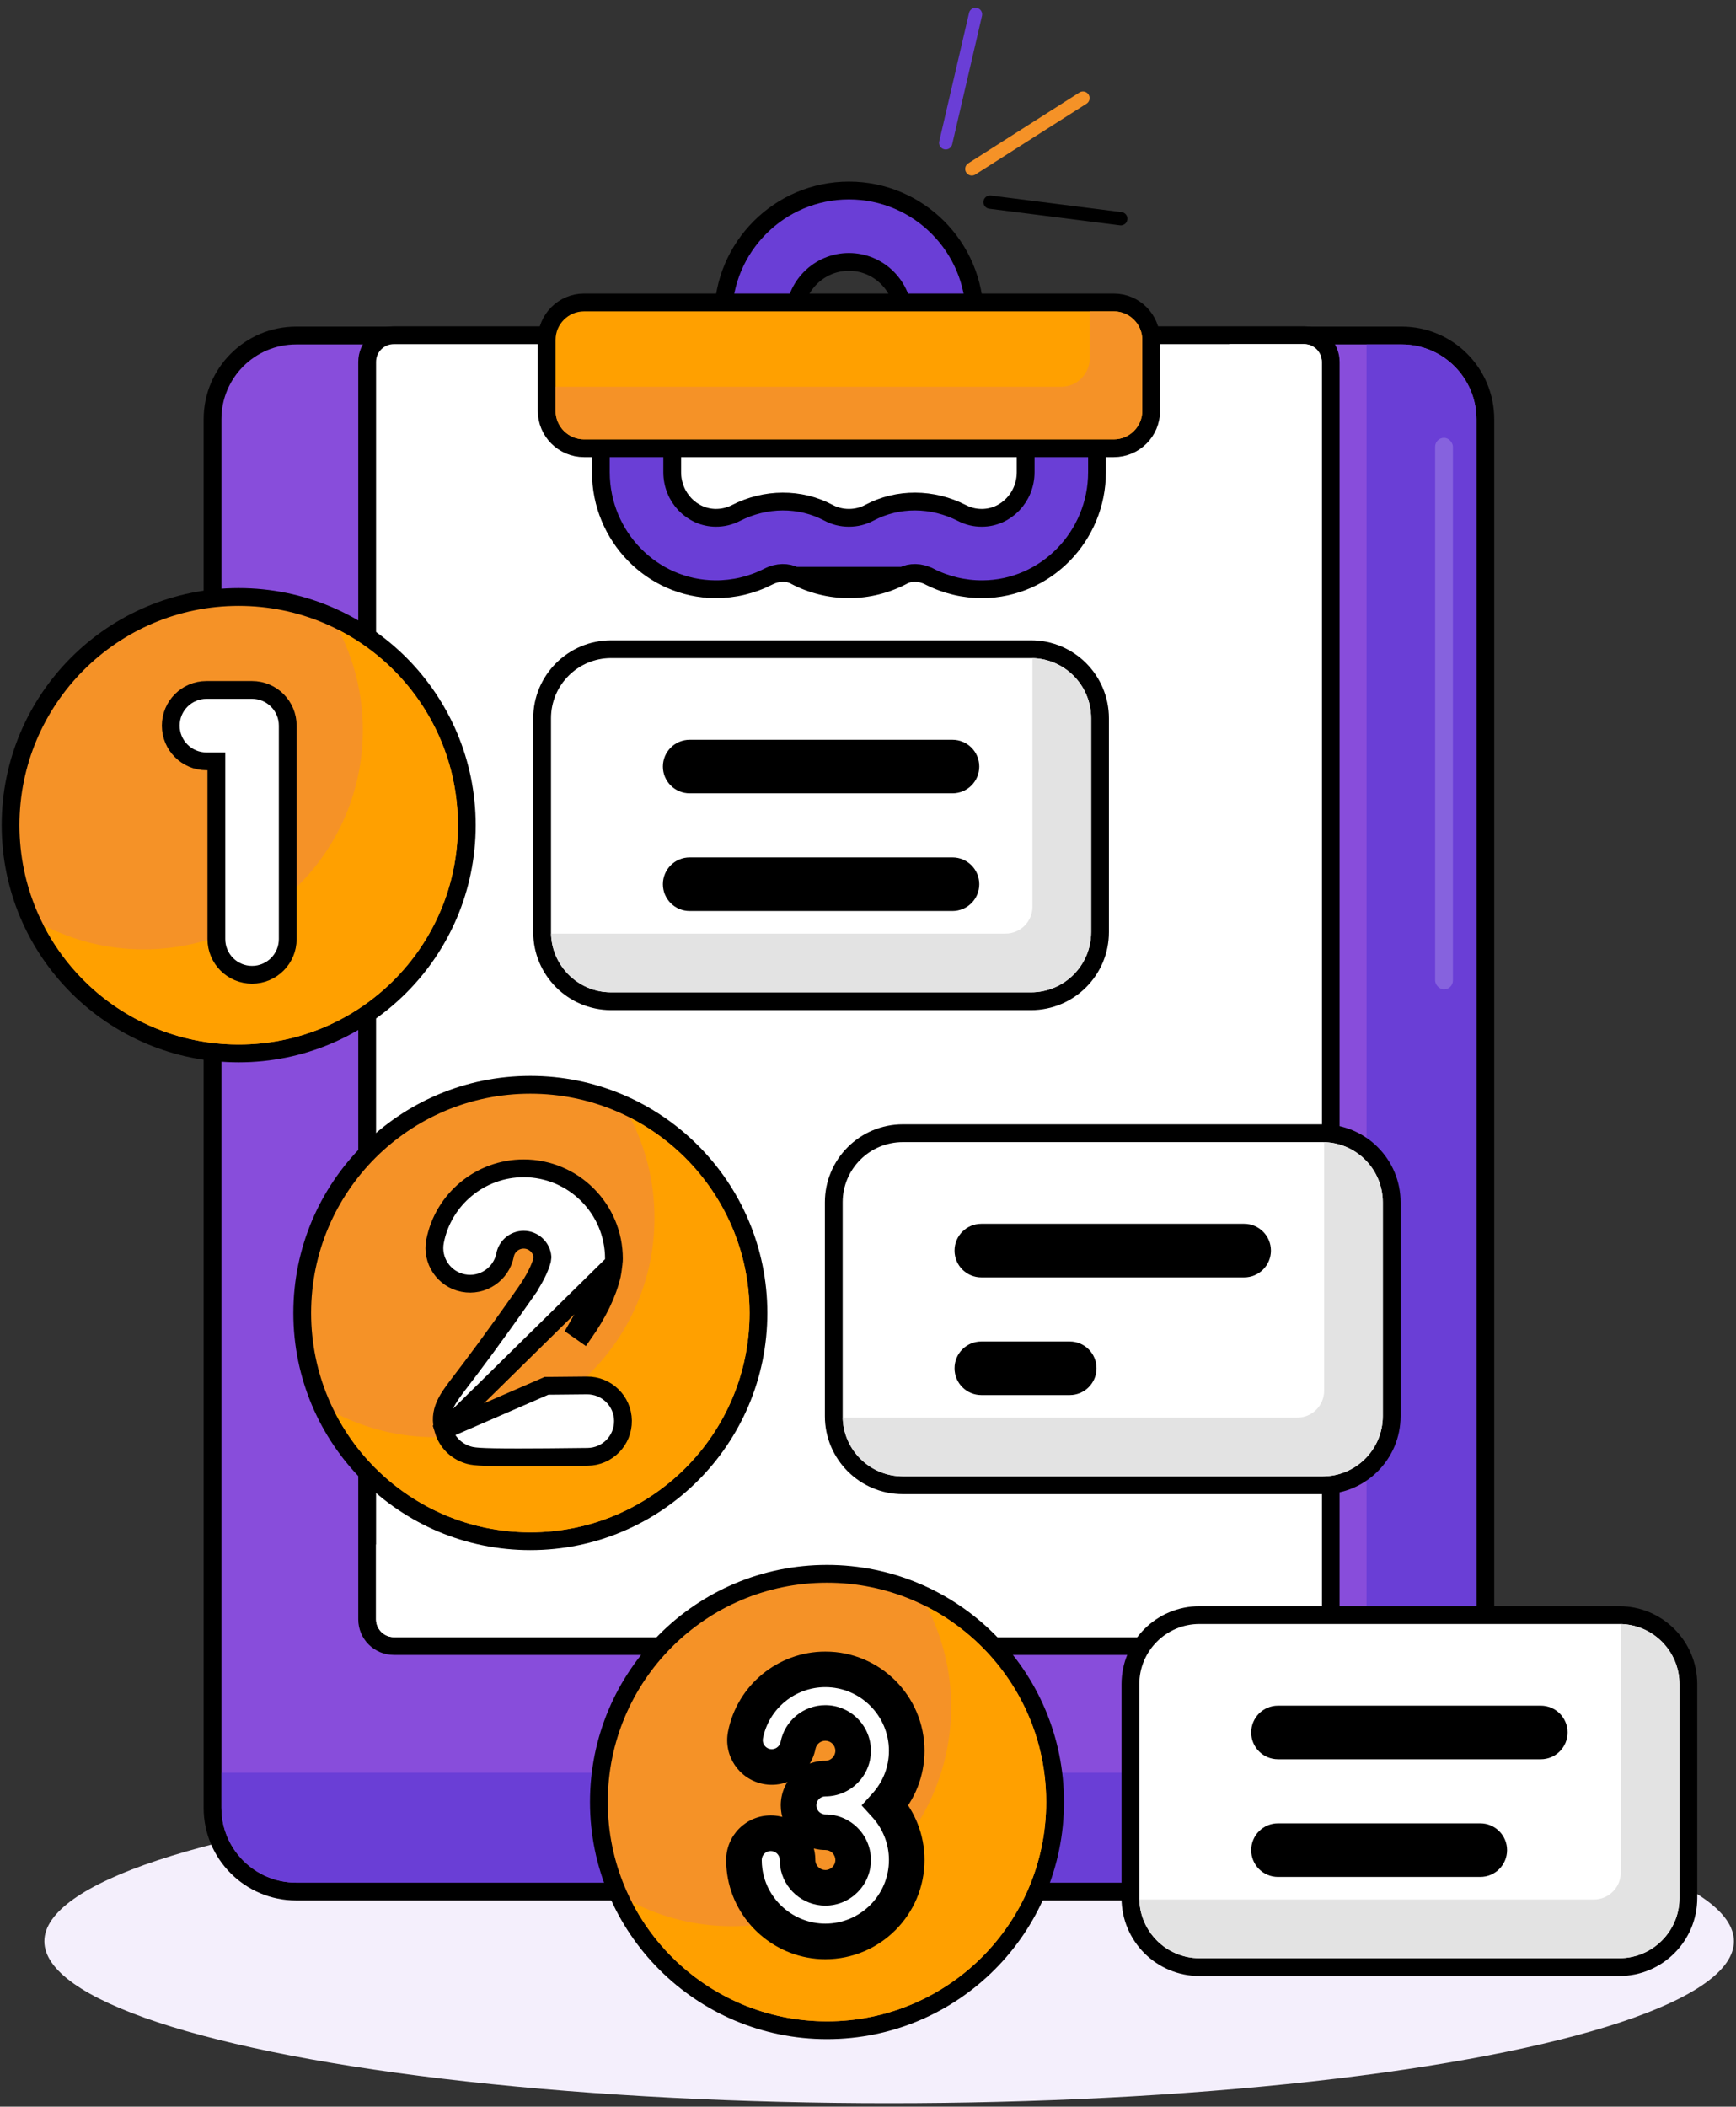<svg width="446" height="541" viewBox="0 0 446 541" fill="none" xmlns="http://www.w3.org/2000/svg">
<rect x="0" y="0" width="446" height="541" fill="#333333" stroke="none"/>
<ellipse cx="228.43" cy="498.527" rx="217.033" ry="41.579" fill="#F4EFFC"/>
<path d="M76.078 485.756H360.125C371.985 485.756 381.6 476.141 381.6 464.281V107.635C381.6 95.775 371.985 86.16 360.125 86.16H335.02H218.835H101.183H76.078C64.218 86.16 54.603 95.775 54.603 107.635V464.281C54.603 476.141 64.218 485.756 76.078 485.756Z" fill="#884DDB" stroke="black" stroke-width="4.569"/>
<path d="M360.044 88.445H351.084V435.97C351.084 446.613 342.456 455.241 331.813 455.241H56.888V464.201C56.888 474.844 65.516 483.472 76.158 483.472H360.044C370.688 483.472 379.315 474.843 379.315 464.201V107.715C379.315 97.073 370.687 88.445 360.044 88.445Z" fill="#6A3ED6"/>
<path d="M101.182 422.706H335.02C338.806 422.706 341.874 419.637 341.874 415.852V92.938C341.874 89.153 338.805 86.084 335.02 86.084H101.182C97.397 86.084 94.328 89.153 94.328 92.938V415.852C94.328 419.637 97.397 422.706 101.182 422.706Z" fill="white" stroke="black" stroke-width="4.569"/>
<path d="M335.001 88.369H315.802V392.045C315.802 394.579 313.747 396.633 311.213 396.633H96.613V415.833C96.613 418.367 98.667 420.421 101.201 420.421H335.001C337.535 420.421 339.589 418.367 339.589 415.833V92.957C339.589 90.423 337.535 88.369 335.001 88.369Z" fill="white"/>
<path d="M204.217 147.854L204.217 147.854C202.343 146.855 199.806 146.84 197.42 148.065C193.22 150.221 188.502 151.349 183.746 151.313M204.217 147.854L231.986 147.854C233.863 146.856 236.399 146.842 238.784 148.066L238.785 148.066C242.986 150.221 247.722 151.352 252.458 151.314C268.7 151.209 281.838 137.695 281.838 121.263V102.133C281.838 97.07 277.734 92.966 272.67 92.966C267.607 92.966 263.503 97.07 263.503 102.133V121.263C263.503 127.756 258.416 132.941 252.338 132.98L252.331 132.98L252.323 132.98C250.486 133.003 248.773 132.585 247.154 131.754L247.154 131.754C239.555 127.856 230.66 127.786 223.365 131.674C221.739 132.541 219.976 132.98 218.102 132.98C216.229 132.98 214.466 132.541 212.839 131.674C205.542 127.787 196.649 127.855 189.052 131.753C187.442 132.578 185.676 132.993 183.868 132.98L183.865 132.98C177.788 132.941 172.701 127.755 172.701 121.263V102.581C172.701 97.518 168.597 93.414 163.533 93.414C158.47 93.414 154.366 97.518 154.366 102.581V121.262C154.366 137.695 167.504 151.209 183.746 151.313M204.217 147.854C208.468 150.118 213.266 151.314 218.101 151.314M204.217 147.854L218.101 151.314M183.746 151.313C183.746 151.313 183.747 151.313 183.747 151.313L183.762 149.028L183.744 151.313C183.745 151.313 183.745 151.313 183.746 151.313ZM218.101 151.314C222.936 151.314 227.734 150.118 231.986 147.855L218.101 151.314Z" fill="#6A3ED6" stroke="black" stroke-width="4.569"/>
<path d="M136.252 395.792C168.619 395.792 194.858 369.553 194.858 337.185C194.858 304.818 168.619 278.579 136.252 278.579C103.885 278.579 77.646 304.818 77.646 337.185C77.646 369.553 103.885 395.792 136.252 395.792Z" fill="#F59227" stroke="black" stroke-width="4.569"/>
<path d="M61.322 270.521C93.689 270.521 119.928 244.282 119.928 211.915C119.928 179.548 93.689 153.309 61.322 153.309C28.954 153.309 2.715 179.548 2.715 211.915C2.715 244.282 28.954 270.521 61.322 270.521Z" fill="#F59227" stroke="black" stroke-width="4.569"/>
<path d="M231.948 381.417H339.802C349.601 381.417 357.545 373.474 357.544 363.674C357.544 363.674 357.544 363.674 357.544 363.674V308.761C357.544 298.962 349.601 291.018 339.802 291.018H231.948C222.15 291.018 214.206 298.961 214.206 308.761V363.674C214.206 373.473 222.149 381.417 231.948 381.417Z" fill="white" stroke="black" stroke-width="4.569"/>
<path d="M319.633 328.041H252.116C248.315 328.041 245.233 324.959 245.233 321.158C245.233 317.356 248.315 314.275 252.116 314.275H319.633C323.435 314.275 326.516 317.356 326.516 321.158C326.516 324.959 323.435 328.041 319.633 328.041Z" fill="black"/>
<path d="M274.825 358.26H252.117C248.316 358.26 245.234 355.179 245.234 351.378C245.234 347.576 248.316 344.495 252.117 344.495H274.825C278.626 344.495 281.708 347.576 281.708 351.378C281.708 355.179 278.626 358.26 274.825 358.26Z" fill="black"/>
<path d="M212.464 521.373C244.831 521.373 271.07 495.134 271.07 462.766C271.07 430.399 244.831 404.16 212.464 404.16C180.096 404.16 153.858 430.399 153.858 462.766C153.858 495.134 180.096 521.373 212.464 521.373Z" fill="#F59227" stroke="black" stroke-width="4.569"/>
<path d="M161.939 287.068C165.896 294.772 168.143 303.498 168.143 312.755C168.143 343.861 142.927 369.077 111.821 369.077C102.564 369.077 93.838 366.83 86.134 362.873C95.473 381.057 114.402 393.507 136.252 393.507C167.357 393.507 192.573 368.291 192.573 337.186C192.573 315.337 180.124 296.408 161.939 287.068Z" fill="#FFA000"/>
<path d="M87.01 161.797C90.966 169.501 93.213 178.227 93.213 187.484C93.213 218.59 67.997 243.806 36.892 243.806C27.635 243.806 18.909 241.559 11.204 237.602C20.543 255.786 39.472 268.236 61.322 268.236C92.427 268.236 117.644 243.02 117.644 211.914C117.644 190.065 105.195 171.136 87.01 161.797Z" fill="#FFA000"/>
<path d="M238.152 412.649C242.109 420.353 244.356 429.079 244.356 438.337C244.356 469.442 219.14 494.658 188.034 494.658C178.777 494.658 170.051 492.411 162.347 488.454C171.686 506.638 190.615 519.088 212.464 519.088C243.569 519.088 268.785 493.872 268.785 462.767C268.786 440.917 256.336 421.988 238.152 412.649Z" fill="#FFA000"/>
<path d="M308.161 505.163H416.015C425.813 505.163 433.757 497.219 433.757 487.42V432.507C433.757 422.708 425.814 414.764 416.015 414.764H308.161C298.363 414.764 290.419 422.707 290.419 432.507V487.42C290.419 497.219 298.362 505.163 308.161 505.163Z" fill="white" stroke="black" stroke-width="4.569"/>
<path d="M395.845 451.787H328.329C324.528 451.787 321.446 448.705 321.446 444.904C321.446 441.102 324.528 438.021 328.329 438.021H395.845C399.647 438.021 402.728 441.102 402.728 444.904C402.728 448.705 399.647 451.787 395.845 451.787Z" fill="black"/>
<path d="M380.299 482.006H328.33C324.529 482.006 321.447 478.924 321.447 475.123C321.447 471.322 324.529 468.24 328.33 468.24H380.299C384.101 468.24 387.182 471.321 387.182 475.123C387.181 478.924 384.101 482.006 380.299 482.006Z" fill="black"/>
<path d="M157.018 257.115H264.871C274.671 257.115 282.615 249.171 282.614 239.372C282.614 239.372 282.614 239.372 282.614 239.372V184.459C282.614 174.66 274.671 166.716 264.871 166.716H157.018C147.22 166.716 139.275 174.659 139.275 184.459V239.372C139.275 249.171 147.219 257.115 157.018 257.115Z" fill="white" stroke="black" stroke-width="4.569"/>
<path d="M340.164 293.322C340.167 293.443 340.183 293.561 340.183 293.684V357.143C340.183 360.961 337.087 364.055 333.27 364.055H216.87C216.748 364.055 216.63 364.04 216.508 364.037C216.703 372.406 223.533 379.134 231.948 379.134H339.801C348.339 379.134 355.26 372.212 355.26 363.675V308.762C355.261 300.346 348.532 293.516 340.164 293.322Z" fill="#E3E3E3"/>
<path d="M416.376 417.066C416.379 417.187 416.394 417.305 416.394 417.428V480.887C416.394 484.705 413.299 487.8 409.482 487.8H293.083C292.961 487.8 292.843 487.784 292.721 487.781C292.916 496.15 299.747 502.878 308.161 502.878H416.014C424.552 502.878 431.473 495.956 431.473 487.419V432.506C431.473 424.091 424.745 417.261 416.376 417.066Z" fill="#E3E3E3"/>
<path d="M265.234 169.018C265.237 169.14 265.252 169.257 265.252 169.38V232.84C265.252 236.657 262.157 239.752 258.34 239.752H141.94C141.818 239.752 141.7 239.736 141.578 239.733C141.773 248.102 148.603 254.83 157.018 254.83H264.871C273.409 254.83 280.33 247.909 280.33 239.372V184.458C280.33 176.043 273.602 169.212 265.234 169.018Z" fill="#E3E3E3"/>
<path d="M244.703 203.738H177.188C173.386 203.738 170.305 200.657 170.305 196.855C170.305 193.054 173.386 189.972 177.188 189.972H244.704C248.505 189.972 251.587 193.054 251.587 196.855C251.587 200.657 248.504 203.738 244.703 203.738Z" fill="black"/>
<path d="M244.703 233.957H177.188C173.386 233.957 170.305 230.875 170.305 227.074C170.305 223.272 173.386 220.191 177.188 220.191H244.704C248.505 220.191 251.587 223.272 251.587 227.074C251.587 230.875 248.504 233.957 244.703 233.957Z" fill="black"/>
<path d="M185.788 81.237V81.237V84.605C185.788 89.668 189.892 93.773 194.955 93.773C200.018 93.773 204.123 89.668 204.123 84.605V81.237C204.123 73.531 210.395 67.259 218.101 67.259C225.805 67.259 232.078 73.531 232.078 81.237V84.605C232.078 89.668 236.183 93.773 241.246 93.773C246.309 93.773 250.413 89.669 250.412 84.605C250.412 84.605 250.412 84.605 250.412 84.605V81.237C250.412 63.417 235.92 48.925 218.101 48.925C200.281 48.925 185.789 63.417 185.788 81.237Z" fill="#6A3ED6" stroke="black" stroke-width="4.569"/>
<path d="M286.155 77.676H150.049C144.75 77.676 140.454 81.972 140.454 87.271V105.514C140.454 110.813 144.75 115.109 150.049 115.109H286.155C291.454 115.109 295.75 110.813 295.75 105.514V87.271C295.75 81.972 291.454 77.676 286.155 77.676Z" fill="#FFA000" stroke="black" stroke-width="4.569"/>
<path d="M286.124 79.96H279.964V91.983C279.964 96.037 276.677 99.324 272.623 99.324H142.738V105.484C142.738 109.538 146.025 112.825 150.08 112.825H286.125C290.179 112.825 293.466 109.538 293.466 105.484V87.302C293.465 83.248 290.178 79.96 286.124 79.96Z" fill="#F59227"/>
<path d="M113.96 367.371L113.96 367.371C113.212 364.94 113.402 362.855 114.348 360.752C115.181 358.901 116.621 357.016 118.236 354.901C118.283 354.84 118.329 354.779 118.376 354.718L118.376 354.718C121.145 351.092 126.3 344.342 134.951 331.982M113.96 367.371L157.652 324.383C157.702 323.995 157.726 323.606 157.726 323.22C157.726 310.43 147.324 300.027 134.533 300.027C123.475 300.027 113.906 307.89 111.776 318.734C110.8 323.703 114.037 328.52 119.005 329.497L119.005 329.497C123.975 330.473 128.791 327.236 129.767 322.268C130.211 320.012 132.215 318.361 134.534 318.361C137.064 318.361 139.153 320.311 139.373 322.785L139.262 323.65C138.671 325.852 137.235 328.719 134.951 331.982M113.96 367.371C114.869 370.323 117.111 372.582 120.051 373.561C121.396 374.011 122.655 374.258 133.256 374.258C137.464 374.258 143.181 374.217 150.998 374.119H150.999C156.061 374.055 160.112 369.9 160.049 364.837C159.986 359.769 155.838 355.743 150.776 355.786L150.767 355.786C147.337 355.829 143.774 355.863 140.404 355.885L113.96 367.371ZM134.951 331.982L136.823 333.292L134.951 331.982ZM157.381 326.502L157.652 324.386L148.099 341.185L149.971 342.495C149.971 342.495 149.971 342.495 149.971 342.495C153.633 337.264 156.109 332.189 157.217 327.415C157.289 327.108 157.342 326.803 157.381 326.503C157.381 326.503 157.381 326.502 157.381 326.502Z" fill="white" stroke="black" stroke-width="4.569"/>
<path d="M55.588 195.514V241.159C55.588 246.222 59.692 250.327 64.755 250.327C69.818 250.327 73.922 246.222 73.923 241.159V241.158V186.346C73.923 181.283 69.819 177.179 64.755 177.179H53.039C47.976 177.179 43.872 181.283 43.872 186.346C43.872 191.409 47.976 195.514 53.039 195.514H55.588Z" fill="white" stroke="black" stroke-width="4.569"/>
<mask id="path-30-outside-1_271_7415" maskUnits="userSpaceOnUse" x="186.131" y="423.699" width="52" height="80" fill="black">
<rect fill="white" x="186.131" y="423.699" width="52" height="80"/>
<path fill-rule="evenodd" clip-rule="evenodd" d="M206.831 468.134C205.787 466.927 205.156 465.354 205.156 463.633C205.156 459.832 208.237 456.75 212.039 456.75C215.977 456.75 219.181 453.546 219.181 449.608C219.181 445.669 215.977 442.465 212.039 442.465C208.632 442.465 205.685 444.884 205.03 448.216C204.297 451.945 200.679 454.372 196.95 453.642C193.219 452.909 190.79 449.292 191.523 445.562C193.443 435.792 202.071 428.699 212.039 428.699C223.567 428.699 232.947 438.079 232.947 449.608C232.947 455 230.895 459.921 227.532 463.633C230.896 467.345 232.948 472.267 232.948 477.66C232.947 489.188 223.568 498.567 212.039 498.567C201.666 498.567 192.764 490.829 191.332 480.567C191.199 479.608 191.131 478.63 191.131 477.659C191.131 473.857 194.213 470.776 198.014 470.776C201.816 470.776 204.897 473.857 204.897 477.659C204.897 477.996 204.92 478.334 204.967 478.665C205.455 482.163 208.496 484.802 212.04 484.802C215.978 484.802 219.182 481.598 219.182 477.66C219.182 473.721 215.978 470.517 212.04 470.517C209.959 470.517 208.093 469.594 206.831 468.134Z"/>
</mask>
<path fill-rule="evenodd" clip-rule="evenodd" d="M206.831 468.134C205.787 466.927 205.156 465.354 205.156 463.633C205.156 459.832 208.237 456.75 212.039 456.75C215.977 456.75 219.181 453.546 219.181 449.608C219.181 445.669 215.977 442.465 212.039 442.465C208.632 442.465 205.685 444.884 205.03 448.216C204.297 451.945 200.679 454.372 196.95 453.642C193.219 452.909 190.79 449.292 191.523 445.562C193.443 435.792 202.071 428.699 212.039 428.699C223.567 428.699 232.947 438.079 232.947 449.608C232.947 455 230.895 459.921 227.532 463.633C230.896 467.345 232.948 472.267 232.948 477.66C232.947 489.188 223.568 498.567 212.039 498.567C201.666 498.567 192.764 490.829 191.332 480.567C191.199 479.608 191.131 478.63 191.131 477.659C191.131 473.857 194.213 470.776 198.014 470.776C201.816 470.776 204.897 473.857 204.897 477.659C204.897 477.996 204.92 478.334 204.967 478.665C205.455 482.163 208.496 484.802 212.04 484.802C215.978 484.802 219.182 481.598 219.182 477.66C219.182 473.721 215.978 470.517 212.04 470.517C209.959 470.517 208.093 469.594 206.831 468.134Z" fill="white"/>
<path d="M206.831 468.134L210.287 465.146L210.287 465.145L206.831 468.134ZM205.03 448.216L200.546 447.334L200.546 447.335L205.03 448.216ZM196.95 453.642L196.069 458.126L196.073 458.126L196.95 453.642ZM191.523 445.562L196.007 446.443L196.007 446.443L191.523 445.562ZM227.532 463.633L224.146 460.565L221.366 463.633L224.146 466.701L227.532 463.633ZM232.948 477.66L237.517 477.66V477.66H232.948ZM191.332 480.567L186.807 481.196L186.807 481.198L191.332 480.567ZM204.967 478.665L209.492 478.034L209.491 478.027L204.967 478.665ZM210.287 465.145C209.934 464.737 209.725 464.215 209.725 463.633H200.587C200.587 466.493 201.641 469.118 203.376 471.124L210.287 465.145ZM209.725 463.633C209.725 462.355 210.761 461.319 212.039 461.319V452.181C205.714 452.181 200.587 457.308 200.587 463.633H209.725ZM212.039 461.319C218.501 461.319 223.75 456.07 223.75 449.608H214.612C214.612 451.023 213.454 452.181 212.039 452.181V461.319ZM223.75 449.608C223.75 443.146 218.501 437.896 212.039 437.896V447.034C213.454 447.034 214.612 448.193 214.612 449.608H223.75ZM212.039 437.896C206.457 437.896 201.625 441.851 200.546 447.334L209.513 449.098C209.745 447.917 210.806 447.034 212.039 447.034V437.896ZM200.546 447.335C200.301 448.584 199.086 449.404 197.826 449.158L196.073 458.126C202.272 459.339 208.293 455.306 209.513 449.097L200.546 447.335ZM197.83 449.159C196.577 448.913 195.76 447.697 196.007 446.443L187.04 444.681C185.82 450.886 189.862 456.906 196.069 458.126L197.83 449.159ZM196.007 446.443C197.505 438.818 204.251 433.269 212.039 433.269V424.13C199.89 424.13 189.381 432.765 187.04 444.681L196.007 446.443ZM212.039 433.269C221.044 433.269 228.378 440.602 228.378 449.608H237.516C237.516 435.555 226.091 424.13 212.039 424.13V433.269ZM228.378 449.608C228.378 453.818 226.78 457.658 224.146 460.565L230.918 466.701C235.011 462.184 237.516 456.181 237.516 449.608H228.378ZM224.146 466.701C226.781 469.609 228.379 473.449 228.379 477.66H237.517C237.517 471.086 235.011 465.082 230.918 460.565L224.146 466.701ZM228.379 477.659C228.378 486.664 221.044 493.998 212.039 493.998V503.136C226.091 503.136 237.516 491.711 237.517 477.66L228.379 477.659ZM212.039 493.998C203.942 493.998 196.974 487.936 195.858 479.935L186.807 481.198C188.555 493.722 199.39 503.136 212.039 503.136V493.998ZM195.858 479.937C195.754 479.187 195.7 478.42 195.7 477.659H186.562C186.562 478.84 186.644 480.028 186.807 481.196L195.858 479.937ZM195.7 477.659C195.7 476.381 196.736 475.345 198.014 475.345V466.207C191.689 466.207 186.562 471.334 186.562 477.659H195.7ZM198.014 475.345C199.292 475.345 200.328 476.381 200.328 477.659H209.466C209.466 471.334 204.339 466.207 198.014 466.207V475.345ZM200.328 477.659C200.328 478.2 200.365 478.752 200.442 479.302L209.491 478.027C209.475 477.916 209.466 477.791 209.466 477.659H200.328ZM200.441 479.296C201.246 485.063 206.228 489.371 212.04 489.371V480.233C210.764 480.233 209.663 479.263 209.492 478.034L200.441 479.296ZM212.04 489.371C218.502 489.371 223.751 484.122 223.751 477.66H214.613C214.613 479.075 213.455 480.233 212.04 480.233V489.371ZM223.751 477.66C223.751 471.198 218.502 465.948 212.04 465.948V475.086C213.455 475.086 214.613 476.245 214.613 477.66H223.751ZM212.04 465.948C211.341 465.948 210.718 465.644 210.287 465.146L203.375 471.123C205.468 473.543 208.576 475.086 212.04 475.086V465.948Z" fill="black" mask="url(#path-30-outside-1_271_7415)"/>
<path d="M249.673 43.374L278.226 25.188" stroke="#F59227" stroke-width="3.41" stroke-linecap="round"/>
<path d="M254.357 51.908L287.94 56.173" stroke="black" stroke-width="3.41" stroke-linecap="round"/>
<path d="M242.967 36.677L250.624 3.702" stroke="#6A3ED6" stroke-width="3.41" stroke-linecap="round"/>
<rect x="368.702" y="112.436" width="4.569" height="141.643" rx="2.285" fill="white" fill-opacity="0.19"/>
</svg>
